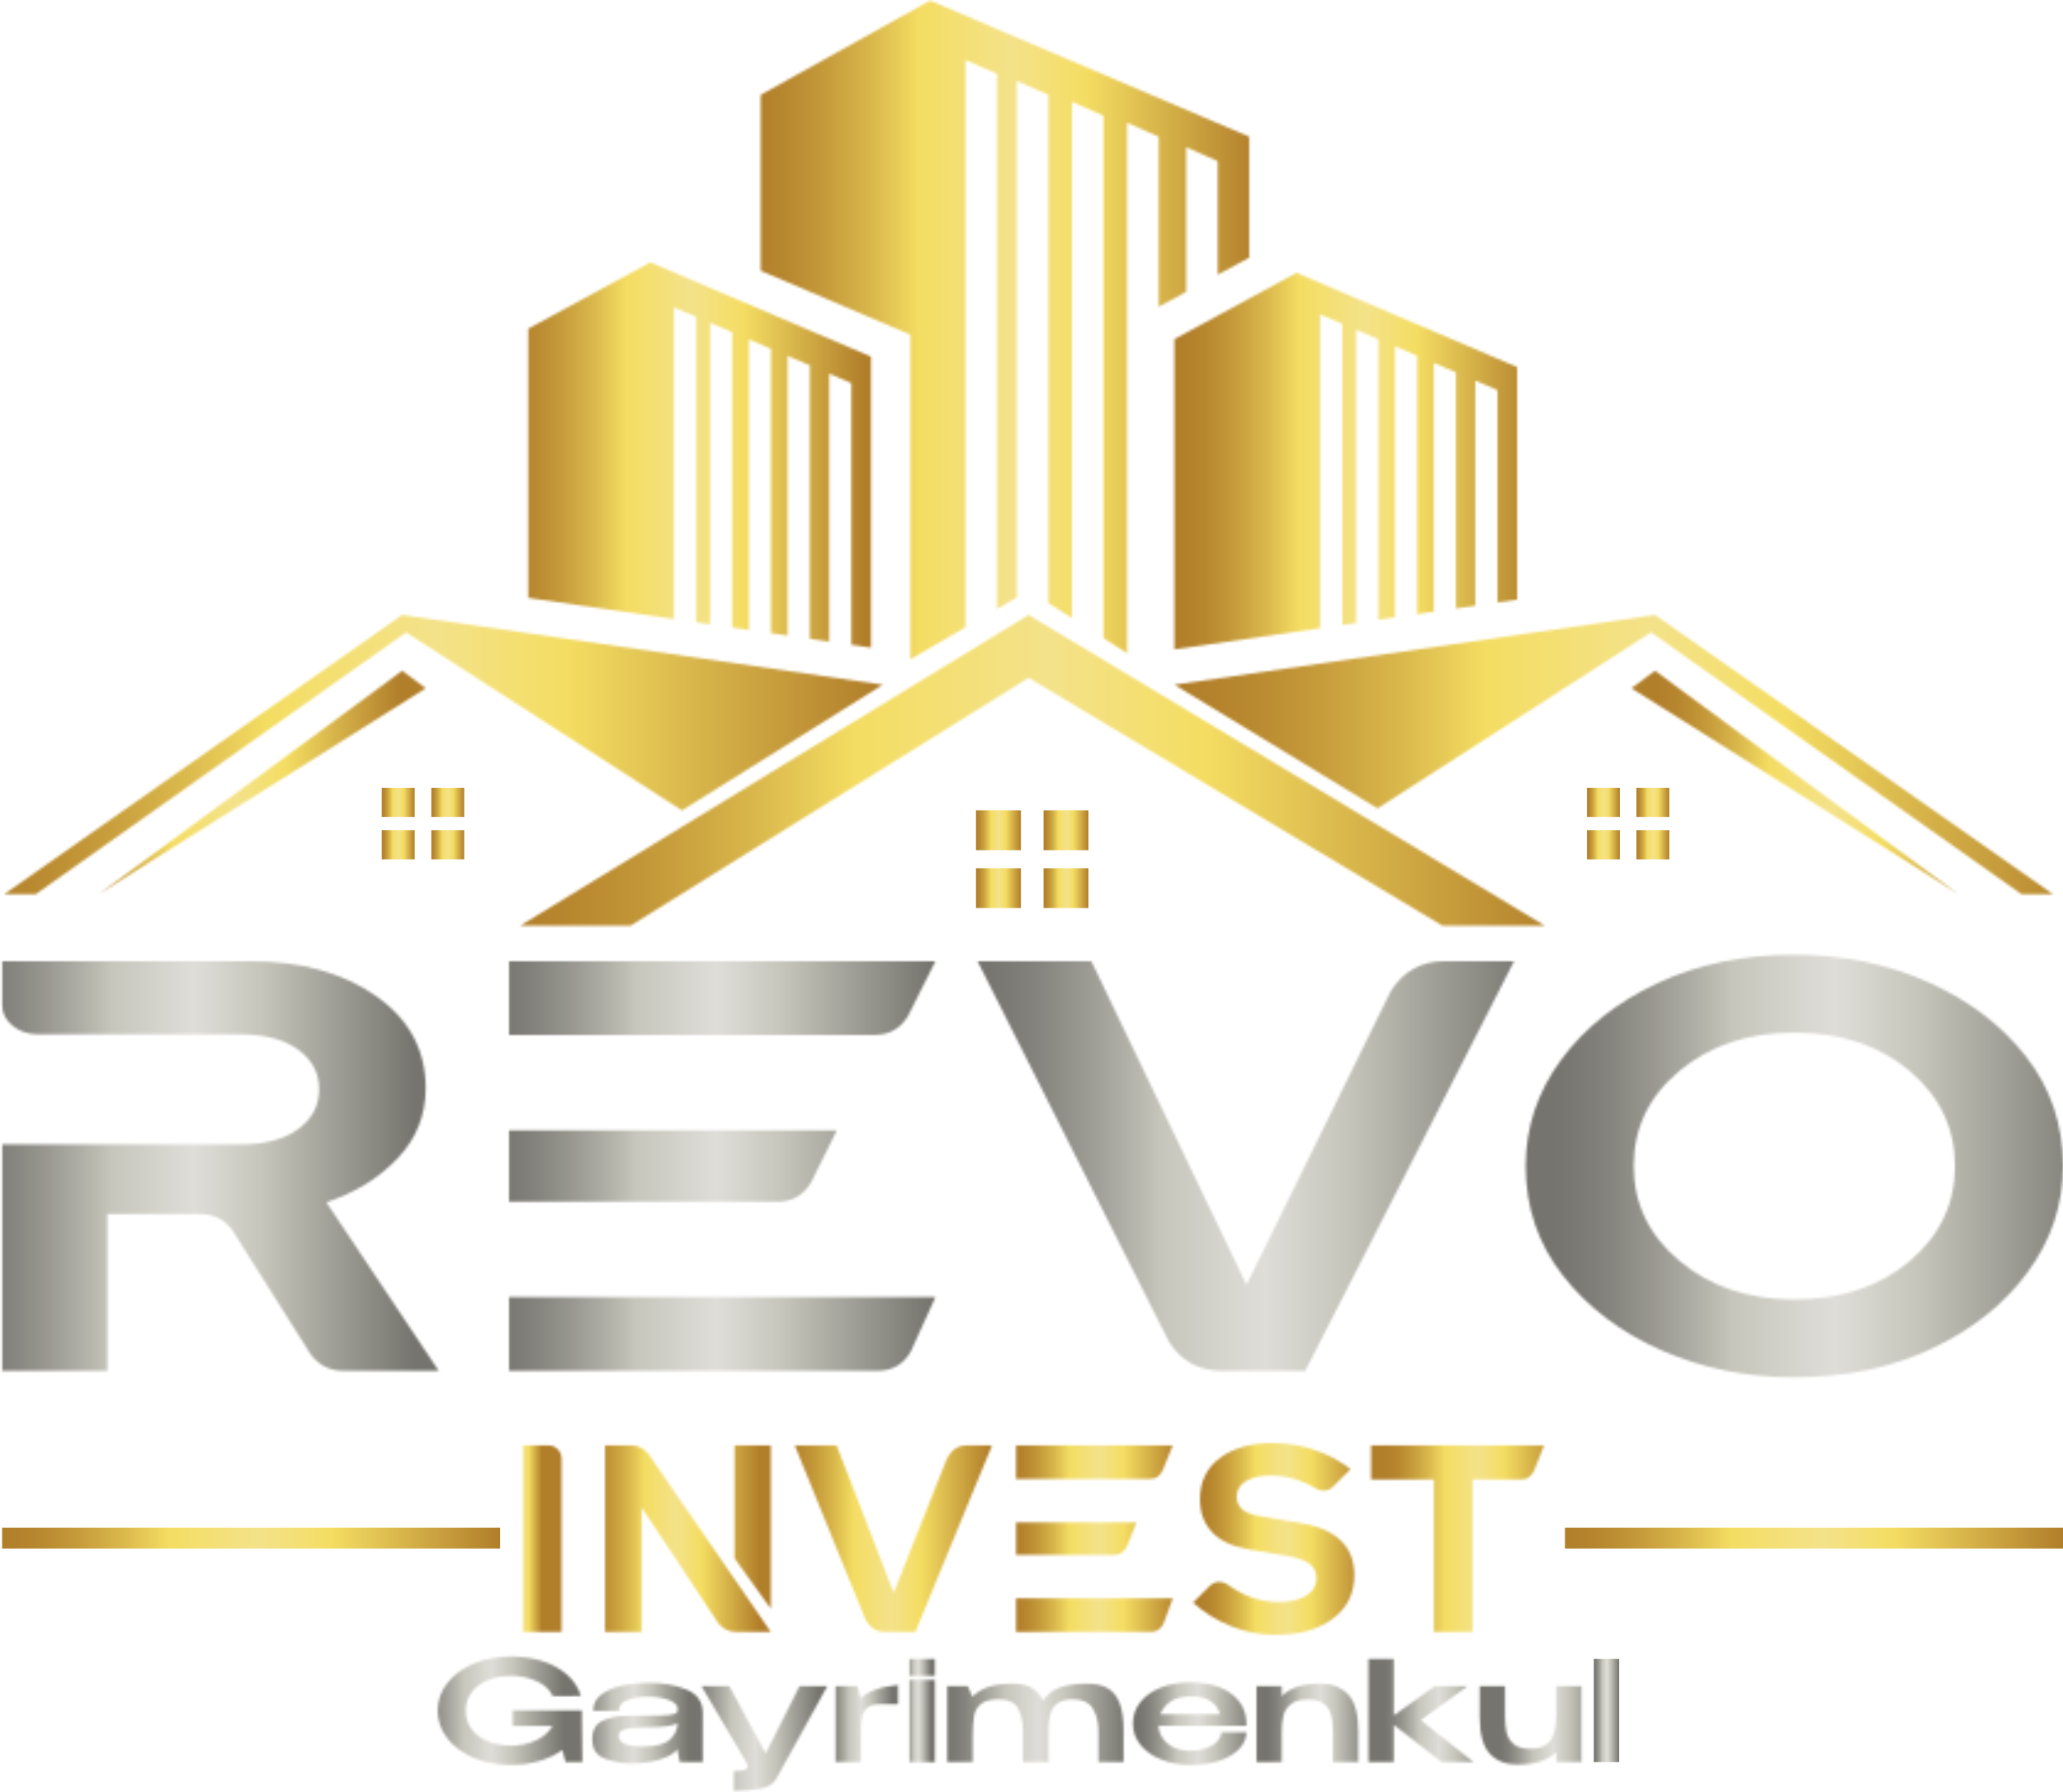 <svg width="839" height="729" viewBox="0 0 839 729" xmlns="http://www.w3.org/2000/svg" xmlns:xlink="http://www.w3.org/1999/xlink"><defs><linearGradient x1="28.329%" y1="59.935%" x2="37.575%" y2="59.935%" id="b"><stop stop-color="#75746E" offset=".001%"/><stop stop-color="#777570" offset="2.382%"/><stop stop-color="#7A7873" offset="4.763%"/><stop stop-color="#7E7C76" offset="7.144%"/><stop stop-color="#82807A" offset="9.525%"/><stop stop-color="#87857F" offset="11.905%"/><stop stop-color="#8C8B84" offset="14.286%"/><stop stop-color="#92918A" offset="16.667%"/><stop stop-color="#999790" offset="19.048%"/><stop stop-color="#9F9E97" offset="21.429%"/><stop stop-color="#A6A59E" offset="23.81%"/><stop stop-color="#AEADA5" offset="26.191%"/><stop stop-color="#B6B5AC" offset="28.572%"/><stop stop-color="#BEBDB4" offset="30.953%"/><stop stop-color="#C6C6BC" offset="33.334%"/><stop stop-color="#C6C6BC" offset="33.334%"/><stop stop-color="#DFDDD8" offset="51.613%"/><stop stop-color="#C6C6BC" offset="66.129%"/><stop stop-color="#75746E" offset="99.999%"/></linearGradient><linearGradient x1="39.064%" y1="59.935%" x2="48.096%" y2="59.935%" id="e"><stop stop-color="#75746E" offset=".001%"/><stop stop-color="#777570" offset="2.382%"/><stop stop-color="#7A7873" offset="4.763%"/><stop stop-color="#7E7C76" offset="7.144%"/><stop stop-color="#82807A" offset="9.525%"/><stop stop-color="#87857F" offset="11.905%"/><stop stop-color="#8C8B84" offset="14.286%"/><stop stop-color="#92918A" offset="16.667%"/><stop stop-color="#999790" offset="19.048%"/><stop stop-color="#9F9E97" offset="21.429%"/><stop stop-color="#A6A59E" offset="23.81%"/><stop stop-color="#AEADA5" offset="26.191%"/><stop stop-color="#B6B5AC" offset="28.572%"/><stop stop-color="#BEBDB4" offset="30.953%"/><stop stop-color="#C6C6BC" offset="33.334%"/><stop stop-color="#C6C6BC" offset="33.334%"/><stop stop-color="#DFDDD8" offset="51.613%"/><stop stop-color="#C6C6BC" offset="66.129%"/><stop stop-color="#75746E" offset="99.999%"/></linearGradient><linearGradient x1="48.986%" y1="59.935%" x2="60.352%" y2="59.935%" id="h"><stop stop-color="#75746E" offset=".001%"/><stop stop-color="#777570" offset="2.382%"/><stop stop-color="#7A7873" offset="4.763%"/><stop stop-color="#7E7C76" offset="7.144%"/><stop stop-color="#82807A" offset="9.525%"/><stop stop-color="#87857F" offset="11.905%"/><stop stop-color="#8C8B84" offset="14.286%"/><stop stop-color="#92918A" offset="16.667%"/><stop stop-color="#999790" offset="19.048%"/><stop stop-color="#9F9E97" offset="21.429%"/><stop stop-color="#A6A59E" offset="23.81%"/><stop stop-color="#AEADA5" offset="26.191%"/><stop stop-color="#B6B5AC" offset="28.572%"/><stop stop-color="#BEBDB4" offset="30.953%"/><stop stop-color="#C6C6BC" offset="33.334%"/><stop stop-color="#C6C6BC" offset="33.334%"/><stop stop-color="#DFDDD8" offset="51.613%"/><stop stop-color="#C6C6BC" offset="66.129%"/><stop stop-color="#75746E" offset="99.999%"/></linearGradient><linearGradient x1="60.598%" y1="59.935%" x2="71.979%" y2="59.935%" id="k"><stop stop-color="#75746E" offset=".001%"/><stop stop-color="#777570" offset="2.382%"/><stop stop-color="#7A7873" offset="4.763%"/><stop stop-color="#7E7C76" offset="7.144%"/><stop stop-color="#82807A" offset="9.525%"/><stop stop-color="#87857F" offset="11.905%"/><stop stop-color="#8C8B84" offset="14.286%"/><stop stop-color="#92918A" offset="16.667%"/><stop stop-color="#999790" offset="19.048%"/><stop stop-color="#9F9E97" offset="21.429%"/><stop stop-color="#A6A59E" offset="23.81%"/><stop stop-color="#AEADA5" offset="26.191%"/><stop stop-color="#B6B5AC" offset="28.572%"/><stop stop-color="#BEBDB4" offset="30.953%"/><stop stop-color="#C6C6BC" offset="33.334%"/><stop stop-color="#C6C6BC" offset="33.334%"/><stop stop-color="#DFDDD8" offset="51.613%"/><stop stop-color="#C6C6BC" offset="66.129%"/><stop stop-color="#75746E" offset="99.999%"/></linearGradient><linearGradient x1="39.357%" y1="73.969%" x2="40.176%" y2="73.969%" id="n"><stop stop-color="#B17E2A" offset=".001%"/><stop stop-color="#B3802B" offset="2.382%"/><stop stop-color="#B5842D" offset="4.763%"/><stop stop-color="#B8882F" offset="7.144%"/><stop stop-color="#BC8D32" offset="9.525%"/><stop stop-color="#C09336" offset="11.905%"/><stop stop-color="#C49939" offset="14.286%"/><stop stop-color="#C9A03D" offset="16.667%"/><stop stop-color="#CEA742" offset="19.048%"/><stop stop-color="#D4AF46" offset="21.429%"/><stop stop-color="#D9B74B" offset="23.81%"/><stop stop-color="#E0C051" offset="26.191%"/><stop stop-color="#E6C956" offset="28.572%"/><stop stop-color="#EDD35C" offset="30.953%"/><stop stop-color="#F4DD62" offset="33.334%"/><stop stop-color="#F4DD62" offset="33.334%"/><stop stop-color="#F4E28A" offset="51.613%"/><stop stop-color="#F4DD62" offset="66.129%"/><stop stop-color="#B17E2A" offset="99.999%"/></linearGradient><linearGradient x1="41.096%" y1="73.969%" x2="44.608%" y2="73.969%" id="q"><stop stop-color="#B17E2A" offset=".001%"/><stop stop-color="#B3802B" offset="2.382%"/><stop stop-color="#B5842D" offset="4.763%"/><stop stop-color="#B8882F" offset="7.144%"/><stop stop-color="#BC8D32" offset="9.525%"/><stop stop-color="#C09336" offset="11.905%"/><stop stop-color="#C49939" offset="14.286%"/><stop stop-color="#C9A03D" offset="16.667%"/><stop stop-color="#CEA742" offset="19.048%"/><stop stop-color="#D4AF46" offset="21.429%"/><stop stop-color="#D9B74B" offset="23.81%"/><stop stop-color="#E0C051" offset="26.191%"/><stop stop-color="#E6C956" offset="28.572%"/><stop stop-color="#EDD35C" offset="30.953%"/><stop stop-color="#F4DD62" offset="33.334%"/><stop stop-color="#F4DD62" offset="33.334%"/><stop stop-color="#F4E28A" offset="51.613%"/><stop stop-color="#F4DD62" offset="66.129%"/><stop stop-color="#B17E2A" offset="99.999%"/></linearGradient><linearGradient x1="45.116%" y1="73.969%" x2="49.294%" y2="73.969%" id="t"><stop stop-color="#B17E2A" offset=".001%"/><stop stop-color="#B3802B" offset="2.382%"/><stop stop-color="#B5842D" offset="4.763%"/><stop stop-color="#B8882F" offset="7.144%"/><stop stop-color="#BC8D32" offset="9.525%"/><stop stop-color="#C09336" offset="11.905%"/><stop stop-color="#C49939" offset="14.286%"/><stop stop-color="#C9A03D" offset="16.667%"/><stop stop-color="#CEA742" offset="19.048%"/><stop stop-color="#D4AF46" offset="21.429%"/><stop stop-color="#D9B74B" offset="23.81%"/><stop stop-color="#E0C051" offset="26.191%"/><stop stop-color="#E6C956" offset="28.572%"/><stop stop-color="#EDD35C" offset="30.953%"/><stop stop-color="#F4DD62" offset="33.334%"/><stop stop-color="#F4DD62" offset="33.334%"/><stop stop-color="#F4E28A" offset="51.613%"/><stop stop-color="#F4DD62" offset="66.129%"/><stop stop-color="#B17E2A" offset="99.999%"/></linearGradient><linearGradient x1="49.802%" y1="73.969%" x2="53.122%" y2="73.969%" id="w"><stop stop-color="#B17E2A" offset=".001%"/><stop stop-color="#B3802B" offset="2.382%"/><stop stop-color="#B5842D" offset="4.763%"/><stop stop-color="#B8882F" offset="7.144%"/><stop stop-color="#BC8D32" offset="9.525%"/><stop stop-color="#C09336" offset="11.905%"/><stop stop-color="#C49939" offset="14.286%"/><stop stop-color="#C9A03D" offset="16.667%"/><stop stop-color="#CEA742" offset="19.048%"/><stop stop-color="#D4AF46" offset="21.429%"/><stop stop-color="#D9B74B" offset="23.81%"/><stop stop-color="#E0C051" offset="26.191%"/><stop stop-color="#E6C956" offset="28.572%"/><stop stop-color="#EDD35C" offset="30.953%"/><stop stop-color="#F4DD62" offset="33.334%"/><stop stop-color="#F4DD62" offset="33.334%"/><stop stop-color="#F4E28A" offset="51.613%"/><stop stop-color="#F4DD62" offset="66.129%"/><stop stop-color="#B17E2A" offset="99.999%"/></linearGradient><linearGradient x1="53.551%" y1="73.979%" x2="56.967%" y2="73.979%" id="z"><stop stop-color="#B17E2A" offset=".001%"/><stop stop-color="#B3802B" offset="2.382%"/><stop stop-color="#B5842D" offset="4.763%"/><stop stop-color="#B8882F" offset="7.144%"/><stop stop-color="#BC8D32" offset="9.525%"/><stop stop-color="#C09336" offset="11.905%"/><stop stop-color="#C49939" offset="14.286%"/><stop stop-color="#C9A03D" offset="16.667%"/><stop stop-color="#CEA742" offset="19.048%"/><stop stop-color="#D4AF46" offset="21.429%"/><stop stop-color="#D9B74B" offset="23.81%"/><stop stop-color="#E0C051" offset="26.191%"/><stop stop-color="#E6C956" offset="28.572%"/><stop stop-color="#EDD35C" offset="30.953%"/><stop stop-color="#F4DD62" offset="33.334%"/><stop stop-color="#F4DD62" offset="33.334%"/><stop stop-color="#F4E28A" offset="51.613%"/><stop stop-color="#F4DD62" offset="66.129%"/><stop stop-color="#B17E2A" offset="99.999%"/></linearGradient><linearGradient x1="57.323%" y1="73.969%" x2="60.987%" y2="73.969%" id="C"><stop stop-color="#B17E2A" offset=".001%"/><stop stop-color="#B3802B" offset="2.382%"/><stop stop-color="#B5842D" offset="4.763%"/><stop stop-color="#B8882F" offset="7.144%"/><stop stop-color="#BC8D32" offset="9.525%"/><stop stop-color="#C09336" offset="11.905%"/><stop stop-color="#C49939" offset="14.286%"/><stop stop-color="#C9A03D" offset="16.667%"/><stop stop-color="#CEA742" offset="19.048%"/><stop stop-color="#D4AF46" offset="21.429%"/><stop stop-color="#D9B74B" offset="23.81%"/><stop stop-color="#E0C051" offset="26.191%"/><stop stop-color="#E6C956" offset="28.572%"/><stop stop-color="#EDD35C" offset="30.953%"/><stop stop-color="#F4DD62" offset="33.334%"/><stop stop-color="#F4DD62" offset="33.334%"/><stop stop-color="#F4E28A" offset="51.613%"/><stop stop-color="#F4DD62" offset="66.129%"/><stop stop-color="#B17E2A" offset="99.999%"/></linearGradient><linearGradient x1="37.553%" y1="80.448%" x2="40.617%" y2="80.448%" id="F"><stop stop-color="#75746E" offset=".001%"/><stop stop-color="#777570" offset="2.382%"/><stop stop-color="#7A7873" offset="4.763%"/><stop stop-color="#7E7C76" offset="7.144%"/><stop stop-color="#82807A" offset="9.525%"/><stop stop-color="#87857F" offset="11.905%"/><stop stop-color="#8C8B84" offset="14.286%"/><stop stop-color="#92918A" offset="16.667%"/><stop stop-color="#999790" offset="19.048%"/><stop stop-color="#9F9E97" offset="21.429%"/><stop stop-color="#A6A59E" offset="23.81%"/><stop stop-color="#AEADA5" offset="26.191%"/><stop stop-color="#B6B5AC" offset="28.572%"/><stop stop-color="#BEBDB4" offset="30.953%"/><stop stop-color="#C6C6BC" offset="33.334%"/><stop stop-color="#C6C6BC" offset="33.334%"/><stop stop-color="#DFDDD8" offset="51.613%"/><stop stop-color="#C6C6BC" offset="66.129%"/><stop stop-color="#75746E" offset="99.999%"/></linearGradient><linearGradient x1="40.828%" y1="80.918%" x2="43.168%" y2="80.918%" id="I"><stop stop-color="#75746E" offset=".001%"/><stop stop-color="#777570" offset="2.382%"/><stop stop-color="#7A7873" offset="4.763%"/><stop stop-color="#7E7C76" offset="7.144%"/><stop stop-color="#82807A" offset="9.525%"/><stop stop-color="#87857F" offset="11.905%"/><stop stop-color="#8C8B84" offset="14.286%"/><stop stop-color="#92918A" offset="16.667%"/><stop stop-color="#999790" offset="19.048%"/><stop stop-color="#9F9E97" offset="21.429%"/><stop stop-color="#A6A59E" offset="23.81%"/><stop stop-color="#AEADA5" offset="26.191%"/><stop stop-color="#B6B5AC" offset="28.572%"/><stop stop-color="#BEBDB4" offset="30.953%"/><stop stop-color="#C6C6BC" offset="33.334%"/><stop stop-color="#C6C6BC" offset="33.334%"/><stop stop-color="#DFDDD8" offset="51.613%"/><stop stop-color="#C6C6BC" offset="66.129%"/><stop stop-color="#75746E" offset="99.999%"/></linearGradient><linearGradient x1="43.141%" y1="81.498%" x2="45.805%" y2="81.498%" id="L"><stop stop-color="#75746E" offset=".001%"/><stop stop-color="#777570" offset="2.382%"/><stop stop-color="#7A7873" offset="4.763%"/><stop stop-color="#7E7C76" offset="7.144%"/><stop stop-color="#82807A" offset="9.525%"/><stop stop-color="#87857F" offset="11.905%"/><stop stop-color="#8C8B84" offset="14.286%"/><stop stop-color="#92918A" offset="16.667%"/><stop stop-color="#999790" offset="19.048%"/><stop stop-color="#9F9E97" offset="21.429%"/><stop stop-color="#A6A59E" offset="23.81%"/><stop stop-color="#AEADA5" offset="26.191%"/><stop stop-color="#B6B5AC" offset="28.572%"/><stop stop-color="#BEBDB4" offset="30.953%"/><stop stop-color="#C6C6BC" offset="33.334%"/><stop stop-color="#C6C6BC" offset="33.334%"/><stop stop-color="#DFDDD8" offset="51.613%"/><stop stop-color="#C6C6BC" offset="66.129%"/><stop stop-color="#75746E" offset="99.999%"/></linearGradient><linearGradient x1="45.98%" y1="80.934%" x2="47.304%" y2="80.934%" id="O"><stop stop-color="#75746E" offset=".001%"/><stop stop-color="#777570" offset="2.382%"/><stop stop-color="#7A7873" offset="4.763%"/><stop stop-color="#7E7C76" offset="7.144%"/><stop stop-color="#82807A" offset="9.525%"/><stop stop-color="#87857F" offset="11.905%"/><stop stop-color="#8C8B84" offset="14.286%"/><stop stop-color="#92918A" offset="16.667%"/><stop stop-color="#999790" offset="19.048%"/><stop stop-color="#9F9E97" offset="21.429%"/><stop stop-color="#A6A59E" offset="23.81%"/><stop stop-color="#AEADA5" offset="26.191%"/><stop stop-color="#B6B5AC" offset="28.572%"/><stop stop-color="#BEBDB4" offset="30.953%"/><stop stop-color="#C6C6BC" offset="33.334%"/><stop stop-color="#C6C6BC" offset="33.334%"/><stop stop-color="#DFDDD8" offset="51.613%"/><stop stop-color="#C6C6BC" offset="66.129%"/><stop stop-color="#75746E" offset="99.999%"/></linearGradient><linearGradient x1="47.548%" y1="80.443%" x2="48.085%" y2="80.443%" id="R"><stop stop-color="#75746E" offset=".001%"/><stop stop-color="#777570" offset="2.382%"/><stop stop-color="#7A7873" offset="4.763%"/><stop stop-color="#7E7C76" offset="7.144%"/><stop stop-color="#82807A" offset="9.525%"/><stop stop-color="#87857F" offset="11.905%"/><stop stop-color="#8C8B84" offset="14.286%"/><stop stop-color="#92918A" offset="16.667%"/><stop stop-color="#999790" offset="19.048%"/><stop stop-color="#9F9E97" offset="21.429%"/><stop stop-color="#A6A59E" offset="23.81%"/><stop stop-color="#AEADA5" offset="26.191%"/><stop stop-color="#B6B5AC" offset="28.572%"/><stop stop-color="#BEBDB4" offset="30.953%"/><stop stop-color="#C6C6BC" offset="33.334%"/><stop stop-color="#C6C6BC" offset="33.334%"/><stop stop-color="#DFDDD8" offset="51.613%"/><stop stop-color="#C6C6BC" offset="66.129%"/><stop stop-color="#75746E" offset="99.999%"/></linearGradient><linearGradient x1="48.346%" y1="80.907%" x2="52.08%" y2="80.907%" id="U"><stop stop-color="#75746E" offset=".001%"/><stop stop-color="#777570" offset="2.382%"/><stop stop-color="#7A7873" offset="4.763%"/><stop stop-color="#7E7C76" offset="7.144%"/><stop stop-color="#82807A" offset="9.525%"/><stop stop-color="#87857F" offset="11.905%"/><stop stop-color="#8C8B84" offset="14.286%"/><stop stop-color="#92918A" offset="16.667%"/><stop stop-color="#999790" offset="19.048%"/><stop stop-color="#9F9E97" offset="21.429%"/><stop stop-color="#A6A59E" offset="23.81%"/><stop stop-color="#AEADA5" offset="26.191%"/><stop stop-color="#B6B5AC" offset="28.572%"/><stop stop-color="#BEBDB4" offset="30.953%"/><stop stop-color="#C6C6BC" offset="33.334%"/><stop stop-color="#C6C6BC" offset="33.334%"/><stop stop-color="#DFDDD8" offset="51.613%"/><stop stop-color="#C6C6BC" offset="66.129%"/><stop stop-color="#75746E" offset="99.999%"/></linearGradient><linearGradient x1="52.278%" y1="80.936%" x2="54.684%" y2="80.936%" id="X"><stop stop-color="#75746E" offset=".001%"/><stop stop-color="#777570" offset="2.382%"/><stop stop-color="#7A7873" offset="4.763%"/><stop stop-color="#7E7C76" offset="7.144%"/><stop stop-color="#82807A" offset="9.525%"/><stop stop-color="#87857F" offset="11.905%"/><stop stop-color="#8C8B84" offset="14.286%"/><stop stop-color="#92918A" offset="16.667%"/><stop stop-color="#999790" offset="19.048%"/><stop stop-color="#9F9E97" offset="21.429%"/><stop stop-color="#A6A59E" offset="23.81%"/><stop stop-color="#AEADA5" offset="26.191%"/><stop stop-color="#B6B5AC" offset="28.572%"/><stop stop-color="#BEBDB4" offset="30.953%"/><stop stop-color="#C6C6BC" offset="33.334%"/><stop stop-color="#C6C6BC" offset="33.334%"/><stop stop-color="#DFDDD8" offset="51.613%"/><stop stop-color="#C6C6BC" offset="66.129%"/><stop stop-color="#75746E" offset="99.999%"/></linearGradient><linearGradient x1="54.895%" y1="80.907%" x2="57.051%" y2="80.907%" id="aa"><stop stop-color="#75746E" offset=".001%"/><stop stop-color="#777570" offset="2.382%"/><stop stop-color="#7A7873" offset="4.763%"/><stop stop-color="#7E7C76" offset="7.144%"/><stop stop-color="#82807A" offset="9.525%"/><stop stop-color="#87857F" offset="11.905%"/><stop stop-color="#8C8B84" offset="14.286%"/><stop stop-color="#92918A" offset="16.667%"/><stop stop-color="#999790" offset="19.048%"/><stop stop-color="#9F9E97" offset="21.429%"/><stop stop-color="#A6A59E" offset="23.81%"/><stop stop-color="#AEADA5" offset="26.191%"/><stop stop-color="#B6B5AC" offset="28.572%"/><stop stop-color="#BEBDB4" offset="30.953%"/><stop stop-color="#C6C6BC" offset="33.334%"/><stop stop-color="#C6C6BC" offset="33.334%"/><stop stop-color="#DFDDD8" offset="51.613%"/><stop stop-color="#C6C6BC" offset="66.129%"/><stop stop-color="#75746E" offset="99.999%"/></linearGradient><linearGradient x1="57.268%" y1="80.443%" x2="59.494%" y2="80.443%" id="ad"><stop stop-color="#75746E" offset=".001%"/><stop stop-color="#777570" offset="2.382%"/><stop stop-color="#7A7873" offset="4.763%"/><stop stop-color="#7E7C76" offset="7.144%"/><stop stop-color="#82807A" offset="9.525%"/><stop stop-color="#87857F" offset="11.905%"/><stop stop-color="#8C8B84" offset="14.286%"/><stop stop-color="#92918A" offset="16.667%"/><stop stop-color="#999790" offset="19.048%"/><stop stop-color="#9F9E97" offset="21.429%"/><stop stop-color="#A6A59E" offset="23.81%"/><stop stop-color="#AEADA5" offset="26.191%"/><stop stop-color="#B6B5AC" offset="28.572%"/><stop stop-color="#BEBDB4" offset="30.953%"/><stop stop-color="#C6C6BC" offset="33.334%"/><stop stop-color="#C6C6BC" offset="33.334%"/><stop stop-color="#DFDDD8" offset="51.613%"/><stop stop-color="#C6C6BC" offset="66.129%"/><stop stop-color="#75746E" offset="99.999%"/></linearGradient><linearGradient x1="59.625%" y1="81.002%" x2="61.78%" y2="81.002%" id="ag"><stop stop-color="#75746E" offset=".001%"/><stop stop-color="#777570" offset="2.382%"/><stop stop-color="#7A7873" offset="4.763%"/><stop stop-color="#7E7C76" offset="7.144%"/><stop stop-color="#82807A" offset="9.525%"/><stop stop-color="#87857F" offset="11.905%"/><stop stop-color="#8C8B84" offset="14.286%"/><stop stop-color="#92918A" offset="16.667%"/><stop stop-color="#999790" offset="19.048%"/><stop stop-color="#9F9E97" offset="21.429%"/><stop stop-color="#A6A59E" offset="23.81%"/><stop stop-color="#AEADA5" offset="26.191%"/><stop stop-color="#B6B5AC" offset="28.572%"/><stop stop-color="#BEBDB4" offset="30.953%"/><stop stop-color="#C6C6BC" offset="33.334%"/><stop stop-color="#C6C6BC" offset="33.334%"/><stop stop-color="#DFDDD8" offset="51.613%"/><stop stop-color="#C6C6BC" offset="66.129%"/><stop stop-color="#75746E" offset="99.999%"/></linearGradient><linearGradient x1=".005%" y1="50.001%" x2="100.004%" y2="50.001%" id="ai"><stop stop-color="#75746E" offset=".001%"/><stop stop-color="#777570" offset="2.382%"/><stop stop-color="#7A7873" offset="4.763%"/><stop stop-color="#7E7C76" offset="7.144%"/><stop stop-color="#82807A" offset="9.525%"/><stop stop-color="#87857F" offset="11.905%"/><stop stop-color="#8C8B84" offset="14.286%"/><stop stop-color="#92918A" offset="16.667%"/><stop stop-color="#999790" offset="19.048%"/><stop stop-color="#9F9E97" offset="21.429%"/><stop stop-color="#A6A59E" offset="23.81%"/><stop stop-color="#AEADA5" offset="26.191%"/><stop stop-color="#B6B5AC" offset="28.572%"/><stop stop-color="#BEBDB4" offset="30.953%"/><stop stop-color="#C6C6BC" offset="33.334%"/><stop stop-color="#C6C6BC" offset="33.334%"/><stop stop-color="#DFDDD8" offset="51.613%"/><stop stop-color="#C6C6BC" offset="66.129%"/><stop stop-color="#75746E" offset="99.999%"/></linearGradient><linearGradient x1="-0%" y1="50.004%" x2="100%" y2="50.004%" id="aj"><stop stop-color="#B17E2A" offset=".001%"/><stop stop-color="#B3802B" offset="2.382%"/><stop stop-color="#B5842D" offset="4.763%"/><stop stop-color="#B8882F" offset="7.144%"/><stop stop-color="#BC8D32" offset="9.525%"/><stop stop-color="#C09336" offset="11.905%"/><stop stop-color="#C49939" offset="14.286%"/><stop stop-color="#C9A03D" offset="16.667%"/><stop stop-color="#CEA742" offset="19.048%"/><stop stop-color="#D4AF46" offset="21.429%"/><stop stop-color="#D9B74B" offset="23.81%"/><stop stop-color="#E0C051" offset="26.191%"/><stop stop-color="#E6C956" offset="28.572%"/><stop stop-color="#EDD35C" offset="30.953%"/><stop stop-color="#F4DD62" offset="33.334%"/><stop stop-color="#F4DD62" offset="33.334%"/><stop stop-color="#F4E28A" offset="51.613%"/><stop stop-color="#F4DD62" offset="66.129%"/><stop stop-color="#B17E2A" offset="99.999%"/></linearGradient><linearGradient x1="0%" y1="50.004%" x2="100%" y2="50.004%" id="ak"><stop stop-color="#B17E2A" offset=".001%"/><stop stop-color="#B3802B" offset="2.382%"/><stop stop-color="#B5842D" offset="4.763%"/><stop stop-color="#B8882F" offset="7.144%"/><stop stop-color="#BC8D32" offset="9.525%"/><stop stop-color="#C09336" offset="11.905%"/><stop stop-color="#C49939" offset="14.286%"/><stop stop-color="#C9A03D" offset="16.667%"/><stop stop-color="#CEA742" offset="19.048%"/><stop stop-color="#D4AF46" offset="21.429%"/><stop stop-color="#D9B74B" offset="23.81%"/><stop stop-color="#E0C051" offset="26.191%"/><stop stop-color="#E6C956" offset="28.572%"/><stop stop-color="#EDD35C" offset="30.953%"/><stop stop-color="#F4DD62" offset="33.334%"/><stop stop-color="#F4DD62" offset="33.334%"/><stop stop-color="#F4E28A" offset="51.613%"/><stop stop-color="#F4DD62" offset="66.129%"/><stop stop-color="#B17E2A" offset="99.999%"/></linearGradient><linearGradient x1="39.303%" y1="45.029%" x2="61.001%" y2="45.029%" id="am"><stop stop-color="#B17E2A" offset=".001%"/><stop stop-color="#B3802B" offset="2.382%"/><stop stop-color="#B5842D" offset="4.763%"/><stop stop-color="#B8882F" offset="7.144%"/><stop stop-color="#BC8D32" offset="9.525%"/><stop stop-color="#C09336" offset="11.905%"/><stop stop-color="#C49939" offset="14.286%"/><stop stop-color="#C9A03D" offset="16.667%"/><stop stop-color="#CEA742" offset="19.048%"/><stop stop-color="#D4AF46" offset="21.429%"/><stop stop-color="#D9B74B" offset="23.81%"/><stop stop-color="#E0C051" offset="26.191%"/><stop stop-color="#E6C956" offset="28.572%"/><stop stop-color="#EDD35C" offset="30.953%"/><stop stop-color="#F4DD62" offset="33.334%"/><stop stop-color="#F4DD62" offset="33.334%"/><stop stop-color="#F4E28A" offset="51.613%"/><stop stop-color="#F4DD62" offset="66.129%"/><stop stop-color="#B17E2A" offset="99.999%"/></linearGradient><linearGradient x1="28.371%" y1="44.437%" x2="46.981%" y2="44.437%" id="ap"><stop stop-color="#B17E2A" offset=".001%"/><stop stop-color="#B3802B" offset="2.382%"/><stop stop-color="#B5842D" offset="4.763%"/><stop stop-color="#B8882F" offset="7.144%"/><stop stop-color="#BC8D32" offset="9.525%"/><stop stop-color="#C09336" offset="11.905%"/><stop stop-color="#C49939" offset="14.286%"/><stop stop-color="#C9A03D" offset="16.667%"/><stop stop-color="#CEA742" offset="19.048%"/><stop stop-color="#D4AF46" offset="21.429%"/><stop stop-color="#D9B74B" offset="23.81%"/><stop stop-color="#E0C051" offset="26.191%"/><stop stop-color="#E6C956" offset="28.572%"/><stop stop-color="#EDD35C" offset="30.953%"/><stop stop-color="#F4DD62" offset="33.334%"/><stop stop-color="#F4DD62" offset="33.334%"/><stop stop-color="#F4E28A" offset="51.613%"/><stop stop-color="#F4DD62" offset="66.129%"/><stop stop-color="#B17E2A" offset="99.999%"/></linearGradient><linearGradient x1="30.374%" y1="45.489%" x2="37.3%" y2="45.489%" id="as"><stop stop-color="#B17E2A" offset=".001%"/><stop stop-color="#B3802B" offset="2.382%"/><stop stop-color="#B5842D" offset="4.763%"/><stop stop-color="#B8882F" offset="7.144%"/><stop stop-color="#BC8D32" offset="9.525%"/><stop stop-color="#C09336" offset="11.905%"/><stop stop-color="#C49939" offset="14.286%"/><stop stop-color="#C9A03D" offset="16.667%"/><stop stop-color="#CEA742" offset="19.048%"/><stop stop-color="#D4AF46" offset="21.429%"/><stop stop-color="#D9B74B" offset="23.81%"/><stop stop-color="#E0C051" offset="26.191%"/><stop stop-color="#E6C956" offset="28.572%"/><stop stop-color="#EDD35C" offset="30.953%"/><stop stop-color="#F4DD62" offset="33.334%"/><stop stop-color="#F4DD62" offset="33.334%"/><stop stop-color="#F4E28A" offset="51.613%"/><stop stop-color="#F4DD62" offset="66.129%"/><stop stop-color="#B17E2A" offset="99.999%"/></linearGradient><linearGradient x1="53.157%" y1="44.437%" x2="71.767%" y2="44.437%" id="av"><stop stop-color="#B17E2A" offset=".001%"/><stop stop-color="#B3802B" offset="2.382%"/><stop stop-color="#B5842D" offset="4.763%"/><stop stop-color="#B8882F" offset="7.144%"/><stop stop-color="#BC8D32" offset="9.525%"/><stop stop-color="#C09336" offset="11.905%"/><stop stop-color="#C49939" offset="14.286%"/><stop stop-color="#C9A03D" offset="16.667%"/><stop stop-color="#CEA742" offset="19.048%"/><stop stop-color="#D4AF46" offset="21.429%"/><stop stop-color="#D9B74B" offset="23.81%"/><stop stop-color="#E0C051" offset="26.191%"/><stop stop-color="#E6C956" offset="28.572%"/><stop stop-color="#EDD35C" offset="30.953%"/><stop stop-color="#F4DD62" offset="33.334%"/><stop stop-color="#F4DD62" offset="33.334%"/><stop stop-color="#F4E28A" offset="51.613%"/><stop stop-color="#F4DD62" offset="66.129%"/><stop stop-color="#B17E2A" offset="99.999%"/></linearGradient><linearGradient x1="62.837%" y1="45.489%" x2="69.764%" y2="45.489%" id="ay"><stop stop-color="#B17E2A" offset=".001%"/><stop stop-color="#B3802B" offset="2.382%"/><stop stop-color="#B5842D" offset="4.763%"/><stop stop-color="#B8882F" offset="7.144%"/><stop stop-color="#BC8D32" offset="9.525%"/><stop stop-color="#C09336" offset="11.905%"/><stop stop-color="#C49939" offset="14.286%"/><stop stop-color="#C9A03D" offset="16.667%"/><stop stop-color="#CEA742" offset="19.048%"/><stop stop-color="#D4AF46" offset="21.429%"/><stop stop-color="#D9B74B" offset="23.81%"/><stop stop-color="#E0C051" offset="26.191%"/><stop stop-color="#E6C956" offset="28.572%"/><stop stop-color="#EDD35C" offset="30.953%"/><stop stop-color="#F4DD62" offset="33.334%"/><stop stop-color="#F4DD62" offset="33.334%"/><stop stop-color="#F4E28A" offset="51.613%"/><stop stop-color="#F4DD62" offset="66.129%"/><stop stop-color="#B17E2A" offset="99.999%"/></linearGradient><linearGradient x1="44.394%" y1="28.445%" x2="54.742%" y2="28.445%" id="aB"><stop stop-color="#B17E2A" offset=".001%"/><stop stop-color="#B3802B" offset="2.382%"/><stop stop-color="#B5842D" offset="4.763%"/><stop stop-color="#B8882F" offset="7.144%"/><stop stop-color="#BC8D32" offset="9.525%"/><stop stop-color="#C09336" offset="11.905%"/><stop stop-color="#C49939" offset="14.286%"/><stop stop-color="#C9A03D" offset="16.667%"/><stop stop-color="#CEA742" offset="19.048%"/><stop stop-color="#D4AF46" offset="21.429%"/><stop stop-color="#D9B74B" offset="23.81%"/><stop stop-color="#E0C051" offset="26.191%"/><stop stop-color="#E6C956" offset="28.572%"/><stop stop-color="#EDD35C" offset="30.953%"/><stop stop-color="#F4DD62" offset="33.334%"/><stop stop-color="#F4DD62" offset="33.334%"/><stop stop-color="#F4E28A" offset="51.613%"/><stop stop-color="#F4DD62" offset="66.129%"/><stop stop-color="#B17E2A" offset="99.999%"/></linearGradient><linearGradient x1="39.47%" y1="33.156%" x2="46.731%" y2="33.156%" id="aE"><stop stop-color="#B17E2A" offset=".001%"/><stop stop-color="#B3802B" offset="2.382%"/><stop stop-color="#B5842D" offset="4.763%"/><stop stop-color="#B8882F" offset="7.144%"/><stop stop-color="#BC8D32" offset="9.525%"/><stop stop-color="#C09336" offset="11.905%"/><stop stop-color="#C49939" offset="14.286%"/><stop stop-color="#C9A03D" offset="16.667%"/><stop stop-color="#CEA742" offset="19.048%"/><stop stop-color="#D4AF46" offset="21.429%"/><stop stop-color="#D9B74B" offset="23.81%"/><stop stop-color="#E0C051" offset="26.191%"/><stop stop-color="#E6C956" offset="28.572%"/><stop stop-color="#EDD35C" offset="30.953%"/><stop stop-color="#F4DD62" offset="33.334%"/><stop stop-color="#F4DD62" offset="33.334%"/><stop stop-color="#F4E28A" offset="51.613%"/><stop stop-color="#F4DD62" offset="66.129%"/><stop stop-color="#B17E2A" offset="99.999%"/></linearGradient><linearGradient x1="53.157%" y1="33.385%" x2="60.417%" y2="33.385%" id="aH"><stop stop-color="#B17E2A" offset=".001%"/><stop stop-color="#B3802B" offset="2.382%"/><stop stop-color="#B5842D" offset="4.763%"/><stop stop-color="#B8882F" offset="7.144%"/><stop stop-color="#BC8D32" offset="9.525%"/><stop stop-color="#C09336" offset="11.905%"/><stop stop-color="#C49939" offset="14.286%"/><stop stop-color="#C9A03D" offset="16.667%"/><stop stop-color="#CEA742" offset="19.048%"/><stop stop-color="#D4AF46" offset="21.429%"/><stop stop-color="#D9B74B" offset="23.81%"/><stop stop-color="#E0C051" offset="26.191%"/><stop stop-color="#E6C956" offset="28.572%"/><stop stop-color="#EDD35C" offset="30.953%"/><stop stop-color="#F4DD62" offset="33.334%"/><stop stop-color="#F4DD62" offset="33.334%"/><stop stop-color="#F4E28A" offset="51.613%"/><stop stop-color="#F4DD62" offset="66.129%"/><stop stop-color="#B17E2A" offset="99.999%"/></linearGradient><linearGradient x1="-.001%" y1="50.005%" x2="99.998%" y2="50.005%" id="aJ"><stop stop-color="#B17E2A" offset=".001%"/><stop stop-color="#B3802B" offset="2.382%"/><stop stop-color="#B5842D" offset="4.763%"/><stop stop-color="#B8882F" offset="7.144%"/><stop stop-color="#BC8D32" offset="9.525%"/><stop stop-color="#C09336" offset="11.905%"/><stop stop-color="#C49939" offset="14.286%"/><stop stop-color="#C9A03D" offset="16.667%"/><stop stop-color="#CEA742" offset="19.048%"/><stop stop-color="#D4AF46" offset="21.429%"/><stop stop-color="#D9B74B" offset="23.81%"/><stop stop-color="#E0C051" offset="26.191%"/><stop stop-color="#E6C956" offset="28.572%"/><stop stop-color="#EDD35C" offset="30.953%"/><stop stop-color="#F4DD62" offset="33.334%"/><stop stop-color="#F4DD62" offset="33.334%"/><stop stop-color="#F4E28A" offset="51.613%"/><stop stop-color="#F4DD62" offset="66.129%"/><stop stop-color="#B17E2A" offset="99.999%"/></linearGradient><linearGradient x1=".001%" y1="50.005%" x2="99.992%" y2="50.005%" id="aK"><stop stop-color="#B17E2A" offset=".001%"/><stop stop-color="#B3802B" offset="2.382%"/><stop stop-color="#B5842D" offset="4.763%"/><stop stop-color="#B8882F" offset="7.144%"/><stop stop-color="#BC8D32" offset="9.525%"/><stop stop-color="#C09336" offset="11.905%"/><stop stop-color="#C49939" offset="14.286%"/><stop stop-color="#C9A03D" offset="16.667%"/><stop stop-color="#CEA742" offset="19.048%"/><stop stop-color="#D4AF46" offset="21.429%"/><stop stop-color="#D9B74B" offset="23.81%"/><stop stop-color="#E0C051" offset="26.191%"/><stop stop-color="#E6C956" offset="28.572%"/><stop stop-color="#EDD35C" offset="30.953%"/><stop stop-color="#F4DD62" offset="33.334%"/><stop stop-color="#F4DD62" offset="33.334%"/><stop stop-color="#F4E28A" offset="51.613%"/><stop stop-color="#F4DD62" offset="66.129%"/><stop stop-color="#B17E2A" offset="99.999%"/></linearGradient><linearGradient x1="-.001%" y1="50.001%" x2="99.998%" y2="50.001%" id="aL"><stop stop-color="#B17E2A" offset=".001%"/><stop stop-color="#B3802B" offset="2.382%"/><stop stop-color="#B5842D" offset="4.763%"/><stop stop-color="#B8882F" offset="7.144%"/><stop stop-color="#BC8D32" offset="9.525%"/><stop stop-color="#C09336" offset="11.905%"/><stop stop-color="#C49939" offset="14.286%"/><stop stop-color="#C9A03D" offset="16.667%"/><stop stop-color="#CEA742" offset="19.048%"/><stop stop-color="#D4AF46" offset="21.429%"/><stop stop-color="#D9B74B" offset="23.81%"/><stop stop-color="#E0C051" offset="26.191%"/><stop stop-color="#E6C956" offset="28.572%"/><stop stop-color="#EDD35C" offset="30.953%"/><stop stop-color="#F4DD62" offset="33.334%"/><stop stop-color="#F4DD62" offset="33.334%"/><stop stop-color="#F4E28A" offset="51.613%"/><stop stop-color="#F4DD62" offset="66.129%"/><stop stop-color="#B17E2A" offset="99.999%"/></linearGradient><linearGradient x1=".001%" y1="50.001%" x2="99.992%" y2="50.001%" id="aM"><stop stop-color="#B17E2A" offset=".001%"/><stop stop-color="#B3802B" offset="2.382%"/><stop stop-color="#B5842D" offset="4.763%"/><stop stop-color="#B8882F" offset="7.144%"/><stop stop-color="#BC8D32" offset="9.525%"/><stop stop-color="#C09336" offset="11.905%"/><stop stop-color="#C49939" offset="14.286%"/><stop stop-color="#C9A03D" offset="16.667%"/><stop stop-color="#CEA742" offset="19.048%"/><stop stop-color="#D4AF46" offset="21.429%"/><stop stop-color="#D9B74B" offset="23.81%"/><stop stop-color="#E0C051" offset="26.191%"/><stop stop-color="#E6C956" offset="28.572%"/><stop stop-color="#EDD35C" offset="30.953%"/><stop stop-color="#F4DD62" offset="33.334%"/><stop stop-color="#F4DD62" offset="33.334%"/><stop stop-color="#F4E28A" offset="51.613%"/><stop stop-color="#F4DD62" offset="66.129%"/><stop stop-color="#B17E2A" offset="99.999%"/></linearGradient><linearGradient x1="-.003%" y1="50.005%" x2="99.996%" y2="50.005%" id="aN"><stop stop-color="#B17E2A" offset=".001%"/><stop stop-color="#B3802B" offset="2.382%"/><stop stop-color="#B5842D" offset="4.763%"/><stop stop-color="#B8882F" offset="7.144%"/><stop stop-color="#BC8D32" offset="9.525%"/><stop stop-color="#C09336" offset="11.905%"/><stop stop-color="#C49939" offset="14.286%"/><stop stop-color="#C9A03D" offset="16.667%"/><stop stop-color="#CEA742" offset="19.048%"/><stop stop-color="#D4AF46" offset="21.429%"/><stop stop-color="#D9B74B" offset="23.81%"/><stop stop-color="#E0C051" offset="26.191%"/><stop stop-color="#E6C956" offset="28.572%"/><stop stop-color="#EDD35C" offset="30.953%"/><stop stop-color="#F4DD62" offset="33.334%"/><stop stop-color="#F4DD62" offset="33.334%"/><stop stop-color="#F4E28A" offset="51.613%"/><stop stop-color="#F4DD62" offset="66.129%"/><stop stop-color="#B17E2A" offset="99.999%"/></linearGradient><linearGradient x1="-.001%" y1="50.005%" x2="99.997%" y2="50.005%" id="aO"><stop stop-color="#B17E2A" offset=".001%"/><stop stop-color="#B3802B" offset="2.382%"/><stop stop-color="#B5842D" offset="4.763%"/><stop stop-color="#B8882F" offset="7.144%"/><stop stop-color="#BC8D32" offset="9.525%"/><stop stop-color="#C09336" offset="11.905%"/><stop stop-color="#C49939" offset="14.286%"/><stop stop-color="#C9A03D" offset="16.667%"/><stop stop-color="#CEA742" offset="19.048%"/><stop stop-color="#D4AF46" offset="21.429%"/><stop stop-color="#D9B74B" offset="23.81%"/><stop stop-color="#E0C051" offset="26.191%"/><stop stop-color="#E6C956" offset="28.572%"/><stop stop-color="#EDD35C" offset="30.953%"/><stop stop-color="#F4DD62" offset="33.334%"/><stop stop-color="#F4DD62" offset="33.334%"/><stop stop-color="#F4E28A" offset="51.613%"/><stop stop-color="#F4DD62" offset="66.129%"/><stop stop-color="#B17E2A" offset="99.999%"/></linearGradient><linearGradient x1="-.003%" y1="50.001%" x2="99.996%" y2="50.001%" id="aP"><stop stop-color="#B17E2A" offset=".001%"/><stop stop-color="#B3802B" offset="2.382%"/><stop stop-color="#B5842D" offset="4.763%"/><stop stop-color="#B8882F" offset="7.144%"/><stop stop-color="#BC8D32" offset="9.525%"/><stop stop-color="#C09336" offset="11.905%"/><stop stop-color="#C49939" offset="14.286%"/><stop stop-color="#C9A03D" offset="16.667%"/><stop stop-color="#CEA742" offset="19.048%"/><stop stop-color="#D4AF46" offset="21.429%"/><stop stop-color="#D9B74B" offset="23.81%"/><stop stop-color="#E0C051" offset="26.191%"/><stop stop-color="#E6C956" offset="28.572%"/><stop stop-color="#EDD35C" offset="30.953%"/><stop stop-color="#F4DD62" offset="33.334%"/><stop stop-color="#F4DD62" offset="33.334%"/><stop stop-color="#F4E28A" offset="51.613%"/><stop stop-color="#F4DD62" offset="66.129%"/><stop stop-color="#B17E2A" offset="99.999%"/></linearGradient><linearGradient x1="-.001%" y1="50.001%" x2="99.997%" y2="50.001%" id="aQ"><stop stop-color="#B17E2A" offset=".001%"/><stop stop-color="#B3802B" offset="2.382%"/><stop stop-color="#B5842D" offset="4.763%"/><stop stop-color="#B8882F" offset="7.144%"/><stop stop-color="#BC8D32" offset="9.525%"/><stop stop-color="#C09336" offset="11.905%"/><stop stop-color="#C49939" offset="14.286%"/><stop stop-color="#C9A03D" offset="16.667%"/><stop stop-color="#CEA742" offset="19.048%"/><stop stop-color="#D4AF46" offset="21.429%"/><stop stop-color="#D9B74B" offset="23.81%"/><stop stop-color="#E0C051" offset="26.191%"/><stop stop-color="#E6C956" offset="28.572%"/><stop stop-color="#EDD35C" offset="30.953%"/><stop stop-color="#F4DD62" offset="33.334%"/><stop stop-color="#F4DD62" offset="33.334%"/><stop stop-color="#F4E28A" offset="51.613%"/><stop stop-color="#F4DD62" offset="66.129%"/><stop stop-color="#B17E2A" offset="99.999%"/></linearGradient><linearGradient x1="-.001%" y1="49.999%" x2="100.001%" y2="49.999%" id="aR"><stop stop-color="#B17E2A" offset=".001%"/><stop stop-color="#B3802B" offset="2.382%"/><stop stop-color="#B5842D" offset="4.763%"/><stop stop-color="#B8882F" offset="7.144%"/><stop stop-color="#BC8D32" offset="9.525%"/><stop stop-color="#C09336" offset="11.905%"/><stop stop-color="#C49939" offset="14.286%"/><stop stop-color="#C9A03D" offset="16.667%"/><stop stop-color="#CEA742" offset="19.048%"/><stop stop-color="#D4AF46" offset="21.429%"/><stop stop-color="#D9B74B" offset="23.81%"/><stop stop-color="#E0C051" offset="26.191%"/><stop stop-color="#E6C956" offset="28.572%"/><stop stop-color="#EDD35C" offset="30.953%"/><stop stop-color="#F4DD62" offset="33.334%"/><stop stop-color="#F4DD62" offset="33.334%"/><stop stop-color="#F4E28A" offset="51.613%"/><stop stop-color="#F4DD62" offset="66.129%"/><stop stop-color="#B17E2A" offset="99.999%"/></linearGradient><linearGradient x1=".003%" y1="49.999%" x2="100.005%" y2="49.999%" id="aS"><stop stop-color="#B17E2A" offset=".001%"/><stop stop-color="#B3802B" offset="2.382%"/><stop stop-color="#B5842D" offset="4.763%"/><stop stop-color="#B8882F" offset="7.144%"/><stop stop-color="#BC8D32" offset="9.525%"/><stop stop-color="#C09336" offset="11.905%"/><stop stop-color="#C49939" offset="14.286%"/><stop stop-color="#C9A03D" offset="16.667%"/><stop stop-color="#CEA742" offset="19.048%"/><stop stop-color="#D4AF46" offset="21.429%"/><stop stop-color="#D9B74B" offset="23.81%"/><stop stop-color="#E0C051" offset="26.191%"/><stop stop-color="#E6C956" offset="28.572%"/><stop stop-color="#EDD35C" offset="30.953%"/><stop stop-color="#F4DD62" offset="33.334%"/><stop stop-color="#F4DD62" offset="33.334%"/><stop stop-color="#F4E28A" offset="51.613%"/><stop stop-color="#F4DD62" offset="66.129%"/><stop stop-color="#B17E2A" offset="99.999%"/></linearGradient><linearGradient x1="-.001%" y1="50.001%" x2="100.001%" y2="50.001%" id="aT"><stop stop-color="#B17E2A" offset=".001%"/><stop stop-color="#B3802B" offset="2.382%"/><stop stop-color="#B5842D" offset="4.763%"/><stop stop-color="#B8882F" offset="7.144%"/><stop stop-color="#BC8D32" offset="9.525%"/><stop stop-color="#C09336" offset="11.905%"/><stop stop-color="#C49939" offset="14.286%"/><stop stop-color="#C9A03D" offset="16.667%"/><stop stop-color="#CEA742" offset="19.048%"/><stop stop-color="#D4AF46" offset="21.429%"/><stop stop-color="#D9B74B" offset="23.81%"/><stop stop-color="#E0C051" offset="26.191%"/><stop stop-color="#E6C956" offset="28.572%"/><stop stop-color="#EDD35C" offset="30.953%"/><stop stop-color="#F4DD62" offset="33.334%"/><stop stop-color="#F4DD62" offset="33.334%"/><stop stop-color="#F4E28A" offset="51.613%"/><stop stop-color="#F4DD62" offset="66.129%"/><stop stop-color="#B17E2A" offset="99.999%"/></linearGradient><linearGradient x1=".003%" y1="50.001%" x2="100.005%" y2="50.001%" id="aU"><stop stop-color="#B17E2A" offset=".001%"/><stop stop-color="#B3802B" offset="2.382%"/><stop stop-color="#B5842D" offset="4.763%"/><stop stop-color="#B8882F" offset="7.144%"/><stop stop-color="#BC8D32" offset="9.525%"/><stop stop-color="#C09336" offset="11.905%"/><stop stop-color="#C49939" offset="14.286%"/><stop stop-color="#C9A03D" offset="16.667%"/><stop stop-color="#CEA742" offset="19.048%"/><stop stop-color="#D4AF46" offset="21.429%"/><stop stop-color="#D9B74B" offset="23.81%"/><stop stop-color="#E0C051" offset="26.191%"/><stop stop-color="#E6C956" offset="28.572%"/><stop stop-color="#EDD35C" offset="30.953%"/><stop stop-color="#F4DD62" offset="33.334%"/><stop stop-color="#F4DD62" offset="33.334%"/><stop stop-color="#F4E28A" offset="51.613%"/><stop stop-color="#F4DD62" offset="66.129%"/><stop stop-color="#B17E2A" offset="99.999%"/></linearGradient><path d="M.908.982v17.854c0 3.334 1.424 6.153 4.276 8.451 2.847 2.304 6.34 3.452 10.469 3.452h82.275c9.829 0 17.592 2.065 23.297 6.19 5.7 4.128 8.552 9.522 8.552 16.188 0 6.665-2.852 12.062-8.552 16.188-5.705 4.128-13.468 6.189-23.297 6.189H.908v92.127h42.76v-63.798h37.451c5.7 0 10.124 2.142 13.271 6.426l32.143 50.944c3.341 4.286 7.765 6.428 13.27 6.428h38.632l-45.709-68.559c11.796-3.966 21.477-9.958 29.047-17.974 7.566-8.012 11.353-17.497 11.353-28.447 0-15.552-6.736-28.05-20.2-37.494C139.457 5.706 122.404.982 101.762.982H.908Z" id="a"/><path d="M.037.982v29.995h148.627c5.897 0 10.418-2.537 13.565-7.617L173.435.982H.037Zm0 68.798v29.043h109.111c5.897 0 10.418-2.536 13.565-7.618l10.616-21.425H.037Zm0 67.846v29.995h149.511c6.29 0 10.912-2.618 13.86-7.855l10.027-22.14H.037Z" id="d"/><path d="M190.45.982c-9.437 0-16.712 4.048-21.822 12.141l-58.683 119.504L46.837.982H.538l77.853 154.736c4.911 7.938 12.187 11.903 21.821 11.903h33.619L218.76.982h-28.31Z" id="g"/><path d="M53.858 12.029C37.345 19.806 24.32 30.203 14.785 43.214 5.247 56.229.482 70.59.482 86.302c0 16.823 5.06 31.702 15.188 44.635 10.123 12.937 23.491 23.054 40.106 30.352 16.61 7.301 34.547 10.951 53.819 10.951 20.835 0 39.515-3.887 56.029-11.665 16.514-7.774 29.535-18.17 39.073-31.185C214.231 116.379 219 102.014 219 86.302c0-16.821-5.014-31.661-15.04-44.516-10.026-12.856-23.347-22.973-39.958-30.353C147.386 4.053 129.251.364 109.595.364c-20.645 0-39.222 3.891-55.737 11.665m9.288 112.956c-12.485-10.392-18.725-23.288-18.725-38.683 0-15.552 6.24-28.485 18.725-38.803 12.484-10.315 27.966-15.474 46.449-15.474 19.066 0 34.746 5.2 47.035 15.593 12.284 10.396 18.431 23.292 18.431 38.684 0 15.395-6.147 28.291-18.431 38.683-12.289 10.397-27.969 15.594-47.035 15.594-18.483 0-33.965-5.197-46.449-15.594" id="j"/><path d="M.659.921v75.885h15.719V6.342c0-1.518-.525-2.8-1.572-3.849-1.048-1.046-2.33-1.572-3.848-1.572H.659Z" id="m"/><path d="M52.732.921v45.964l14.743 20.489V.921H52.732ZM.047.921v75.885h14.852V26.072l31.329 47.373c1.951 2.24 4.263 3.361 6.938 3.361h14.309C50.781 52.668 34.158 28.494 17.609 4.282 15.658 2.043 13.381.921 10.78.921H.047Z" id="p"/><path d="M70.044.921c-3.468 0-6.143 1.843-8.022 5.529L40.449 60.869 17.251.921H.231L28.85 71.385c1.806 3.614 4.48 5.421 8.022 5.421h12.359L80.452.921H70.044Z" id="s"/><path d="M.208.921v13.66h54.636c2.168 0 3.83-1.155 4.987-3.469L63.95.921H.208Zm0 31.33v13.226h40.109c2.169 0 3.831-1.156 4.987-3.47l3.902-9.756H.208Zm0 30.895v13.66h54.961c2.312 0 4.011-1.193 5.095-3.578l3.686-10.082H.208Z" id="v"/><path d="M11.246 6.962c-5.493 4.011-8.238 9.667-8.238 16.966 0 5.277 1.626 9.685 4.878 13.226 3.251 3.541 8.238 5.891 14.959 7.046l15.069 2.601c4.335.651 7.497 1.699 9.485 3.144 1.987 1.446 2.981 3.507 2.981 6.18 0 2.963-1.427 5.294-4.282 6.992-2.855 1.698-6.596 2.547-11.219 2.547-7.228 0-14.166-2.42-20.814-7.263-1.085-.651-2.168-.976-3.253-.976-1.301 0-2.565.542-3.793 1.626l-6.83 6.83c4.406 3.975 9.521 7.155 15.339 9.54 5.816 2.385 11.906 3.577 18.267 3.577 9.539 0 17.254-2.169 23.144-6.505 5.89-4.336 8.836-10.261 8.836-17.778 0-11.852-7.554-18.971-22.658-21.356l-14.309-2.385c-3.759-.505-6.504-1.409-8.239-2.71-1.735-1.301-2.601-3.144-2.601-5.528 0-2.746 1.3-4.861 3.902-6.343 2.601-1.479 5.925-2.222 9.974-2.222 6.287 0 12.466 1.807 18.536 5.421.939.506 1.878.758 2.819.758 1.517 0 2.782-.504 3.795-1.517l7.263-7.264c-4.483-3.468-9.504-6.105-15.069-7.913C43.622 1.85 38.202.946 32.927.946c-8.962 0-16.189 2.006-21.681 6.016" id="y"/><path d="M.603.921v13.876h25.584v62.009h15.719V14.797h19.946c2.168 0 3.83-1.154 4.987-3.469L70.958.921H.603Z" id="B"/><path d="M14.826 3.64c-4.549 1.909-8.153 4.536-10.812 7.883-2.66 3.346-3.99 7.117-3.99 11.314 0 4.121 1.297 7.864 3.893 11.228 2.595 3.366 6.167 6.012 10.715 7.94 4.547 1.928 9.61 2.891 15.188 2.891 4.076 0 7.904-.529 11.487-1.587 3.582-1.058 6.703-2.552 9.364-4.48l1.352 4.933h6.821l-.193-16.672v-4.367H30.464v6.351h16.217c-1.587 2.647-3.916 4.642-6.983 5.984-3.067 1.342-6.339 2.013-9.814 2.013-3.346 0-6.425-.558-9.234-1.673-2.811-1.115-5.053-2.741-6.726-4.877-1.673-2.136-2.509-4.697-2.509-7.684 0-2.835.803-5.331 2.413-7.486 1.609-2.155 3.817-3.809 6.629-4.962 2.809-1.153 5.953-1.73 9.427-1.73 3.475 0 6.843.69 10.104 2.07 3.26 1.38 5.535 3.45 6.822 6.21l11.455-.057c-1.073-3.516-3.047-6.483-5.921-8.903-2.875-2.42-6.274-4.226-10.2-5.417C38.218 1.372 34.11.776 29.82.776c-5.449 0-10.448.956-14.994 2.864" id="E"/><path d="M13.673 1.487c-3.411.662-6.329 1.843-8.753 3.544-2.424 1.702-3.636 4.008-3.636 6.919h10.361c0-2.042 1.18-3.524 3.54-4.451 2.359-.927 5.233-1.371 8.624-1.333 3.088 0 5.813.453 8.173 1.36 2.358.908 3.56 2.042 3.603 3.403v.567c-.043.794-.482 1.353-1.319 1.673-.836.322-2.596.53-5.277.624-2.682.095-7.519.141-14.512.141-3.132 0-6.178.634-9.138 1.9-2.96 1.268-4.441 3.829-4.441 7.685 0 4.083 1.824 6.74 5.47 7.967 3.646 1.23 7.121 1.843 10.425 1.843 2.746 0 5.427-.254 8.045-.765 2.617-.51 4.869-1.219 6.757-2.126 1.888-.908 3.175-1.929 3.861-3.063l.966 5.387h9.395V12.8c0-4.573-2.242-7.769-6.725-9.584C34.609 1.402 29.536.494 23.872.494c-3.389 0-6.789.332-10.199.993m.289 23.818c-1.502-.737-2.296-1.786-2.382-3.147.043-.983.494-1.73 1.352-2.24.858-.511 2.177-.86 3.958-1.05 1.78-.188 4.258-.283 7.433-.283 5.363 0 9.096-.547 11.197-1.645 0 2.534-1.028 4.745-3.088 6.635-2.06 1.891-5.663 2.836-10.811 2.836-3.605 0-6.158-.369-7.659-1.106" id="H"/><path d="M40.138.856 26.366 28.247 11.629.856H.302l18.084 30.736c.086.152.235.445.451.88.214.434.321.802.321 1.106 0 .567-.418 1.011-1.255 1.332-.836.321-2.328.482-4.472.482v8.11c4.118 0 7.711-.303 10.779-.908 3.067-.605 5.18-1.89 6.339-3.856L51.465.856H40.138Z" id="K"/><path d="M10.979 5.789 9.756.856H.811v30.906h10.297V18.89c0-2.231.138-4.064.417-5.502.279-1.436.966-2.655 2.061-3.658 1.093-1 2.799-1.503 5.115-1.503h7.53V.402c-6.95.605-12.034 2.401-15.252 5.387" id="N"/><path d="M.929 7.659h10.297V.797H.929v6.862Zm0 35.103h10.297V9.303H.929v33.459Z" id="Q"/><path d="M45.775 2.479c-2.895 1.097-5.095 2.893-6.596 5.388-1.116-2.495-2.693-4.291-4.731-5.388C32.411 1.383 29.76.835 26.5.835c-7.207 0-12.548 1.777-16.023 5.331L8.61 1.856H.244v30.906h10.362V22.555c0-3.705.181-6.569.546-8.592.364-2.022 1.308-3.648 2.832-4.877 1.522-1.228 3.935-1.843 7.24-1.843 3.861 0 6.467 1.239 7.819 3.714 1.351 2.477 2.027 5.549 2.027 9.216v12.589h10.297V20.003c0-2.646.235-4.877.707-6.692.473-1.815 1.437-3.28 2.897-4.395 1.458-1.115 3.581-1.673 6.37-1.673 3.904 0 6.607 1.257 8.109 3.771 1.502 2.515 2.253 5.567 2.253 9.159v12.589h10.232V20.003c0-4.688-.537-8.43-1.608-11.229-1.074-2.797-2.694-4.821-4.859-6.068C63.301 1.459 60.48.835 57.005.835c-4.592 0-8.334.548-11.23 1.644" id="T"/><path d="M12.283 2.395C8.701 3.775 5.879 5.74 3.82 8.292 1.761 10.844.731 13.784.731 17.111c0 3.289 1.062 6.21 3.186 8.762 2.123 2.551 4.976 4.527 8.559 5.926 3.581 1.398 7.497 2.097 11.745 2.097 4.676 0 8.73-.623 12.163-1.871 3.432-1.247 6.039-2.882 7.819-4.905 1.78-2.022 2.671-4.186 2.671-6.493H36.641c0 1.285-.537 2.505-1.609 3.658-1.073 1.153-2.552 2.089-4.44 2.807-1.889.719-3.969 1.077-6.242 1.077-2.747 0-5.084-.472-7.015-1.418-1.931-.945-3.411-2.183-4.441-3.714-1.029-1.532-1.608-3.204-1.737-5.019h35.717v-.907h.064-.064v-.284c-.043-3.326-1.009-6.228-2.896-8.705-1.889-2.476-4.527-4.395-7.915-5.756C32.672 1.005 28.726.325 24.221.325c-4.376 0-8.356.689-11.938 2.07m3.958 5.614c2.016-1.305 4.719-1.957 8.109-1.957 3.475 0 6.156.652 8.044 1.957 1.887 1.304 3.131 3.054 3.732 5.245H11.929c.858-2.191 2.295-3.941 4.312-5.245" id="W"/><path d="M11.289 5.939V1.856H.992v30.906h10.297V20.4c0-2.496.225-4.669.676-6.522.451-1.852 1.458-3.411 3.024-4.678 1.567-1.267 3.87-1.9 6.919-1.9 2.96 0 5.18.633 6.66 1.9 1.48 1.267 2.434 2.807 2.864 4.621.428 1.815.644 3.933.644 6.352v12.589h10.297V20.003c0-6.919-1.374-11.843-4.119-14.773C35.508 2.3 31.689.835 26.797.835c-6.949 0-12.12 1.701-15.508 5.104" id="Z"/><path id="ac" d="M.554.797v41.965H10.85V27.621l19.436 15.141h12.999L21.792 25.693l19.047-13.837H27.518L10.85 23.764V.797z"/><path d="M31.879.856v12.305c0 3.82-.698 6.967-2.092 9.443-1.395 2.477-4.237 3.714-8.527 3.714-2.96 0-5.181-.632-6.661-1.9-1.48-1.266-2.435-2.807-2.863-4.621-.43-1.815-.644-3.932-.644-6.352V.856H.795v12.759c0 6.919 1.373 11.844 4.119 14.773 2.745 2.931 6.564 4.395 11.454 4.395 6.951 0 12.121-1.701 15.511-5.103v4.082h10.297V.856H31.879Z" id="af"/><path id="al" d="M.621 126.5h44.865L207.321 25.687 375.565 126.5h41.661L207.321.129z"/><path id="ao" d="M.717 113.72h12.819L164.154 7.229l112.163 72.414 81.718-51.116L162.551.129z"/><path id="ar" d="M.172 91.72 133.165 7.947l-9.614-7.1z"/><path id="au" d="m.607 28.527 82.641 50.291 111.24-71.589L345.107 113.72h12.818L196.091.129z"/><path id="ax" d="M.476 7.947 133.469 91.72 10.091.847z"/><path id="aA" d="M.363 38.565v71.562l60.889 26.013v132.035l22.432-13.062V24.366l12.819 5.679v217.613l8.011-4.671V32.886l12.818 5.679v206.723l9.614 6.133V41.405l12.819 5.679v212.502l9.614 6.119V49.925l12.818 5.679v69.177l11.217-6.091V59.863l12.819 5.68v46.189l12.819-6.957V55.604L69.263.228z"/><path id="aD" d="M.826 27.698v109.491l59.286 8.613V19.026l9.013 3.851v124.234l5.633.818V25.284l9.013 3.851v120.104l6.76.982V32.023l9.013 3.851V151.53l6.759.982V38.762l9.014 3.85v111.21l7.887 1.145V45.982l9.012 3.851v106.443l8.012 1.165V39.057L50.498.72z"/><path id="aG" d="M18.233 18.385 5.414 25.347l-4.807 2.61v126.182l59.286-8.613V17.866l9.013 3.851v122.499l5.634-.818V24.124l9.012 3.85v114.115l6.76-.982V30.862l9.014 3.852v105.083l6.758-.981V37.602l9.014 3.851v96.053l7.887-1.146V44.822l9.012 3.85v86.379l8.012-1.164v-94.57L50.279.98z"/></defs><g fill="none" fill-rule="evenodd"><g transform="translate(0 390)"><mask id="c" fill="#fff"><use xlink:href="#a"/></mask><path fill="url(#b)" fill-rule="nonzero" mask="url(#c)" d="M-543 517h1920V-563H-543z"/></g><g transform="translate(207 390)"><mask id="f" fill="#fff"><use xlink:href="#d"/></mask><path fill="url(#e)" fill-rule="nonzero" mask="url(#f)" d="M-750 517h1920V-563H-750z"/></g><g transform="translate(397 390)"><mask id="i" fill="#fff"><use xlink:href="#g"/></mask><path fill="url(#h)" fill-rule="nonzero" mask="url(#i)" d="M-940 517H980V-563H-940z"/></g><g transform="translate(620 388)"><mask id="l" fill="#fff"><use xlink:href="#j"/></mask><path fill="url(#k)" fill-rule="nonzero" mask="url(#l)" d="M-1163 519H757V-561h-1920z"/></g><g transform="translate(212 587)"><mask id="o" fill="#fff"><use xlink:href="#m"/></mask><path fill="url(#n)" fill-rule="nonzero" mask="url(#o)" d="M-755 320h1920V-760H-755z"/></g><g transform="translate(246 587)"><mask id="r" fill="#fff"><use xlink:href="#p"/></mask><path fill="url(#q)" fill-rule="nonzero" mask="url(#r)" d="M-789 320h1920V-760H-789z"/></g><g transform="translate(323 587)"><mask id="u" fill="#fff"><use xlink:href="#s"/></mask><path fill="url(#t)" fill-rule="nonzero" mask="url(#u)" d="M-866 320h1920V-760H-866z"/></g><g transform="translate(413 587)"><mask id="x" fill="#fff"><use xlink:href="#v"/></mask><path fill="url(#w)" fill-rule="nonzero" mask="url(#x)" d="M-956 320H964V-760H-956z"/></g><g transform="translate(485 586)"><mask id="A" fill="#fff"><use xlink:href="#y"/></mask><path fill="url(#z)" fill-rule="nonzero" mask="url(#A)" d="M-1028 321H892V-759h-1920z"/></g><g transform="translate(557 587)"><mask id="D" fill="#fff"><use xlink:href="#B"/></mask><path fill="url(#C)" fill-rule="nonzero" mask="url(#D)" d="M-1100 320H820V-760h-1920z"/></g><g transform="translate(178 673)"><mask id="G" fill="#fff"><use xlink:href="#E"/></mask><path fill="url(#F)" fill-rule="nonzero" mask="url(#G)" d="M-721 234h1920V-846H-721z"/></g><g transform="translate(240 684)"><mask id="J" fill="#fff"><use xlink:href="#H"/></mask><path fill="url(#I)" fill-rule="nonzero" mask="url(#J)" d="M-783 223h1920V-857H-783z"/></g><g transform="translate(285 685)"><mask id="M" fill="#fff"><use xlink:href="#K"/></mask><path fill="url(#L)" fill-rule="nonzero" mask="url(#M)" d="M-828 222h1920V-858H-828z"/></g><g transform="translate(339 685)"><mask id="P" fill="#fff"><use xlink:href="#N"/></mask><path fill="url(#O)" fill-rule="nonzero" mask="url(#P)" d="M-882 222h1920V-858H-882z"/></g><g transform="translate(369 674)"><mask id="S" fill="#fff"><use xlink:href="#Q"/></mask><path fill="url(#R)" fill-rule="nonzero" mask="url(#S)" d="M-912 233h1920V-847H-912z"/></g><g transform="translate(385 684)"><mask id="V" fill="#fff"><use xlink:href="#T"/></mask><path fill="url(#U)" fill-rule="nonzero" mask="url(#V)" d="M-928 223H992V-857H-928z"/></g><g transform="translate(460 684)"><mask id="Y" fill="#fff"><use xlink:href="#W"/></mask><path fill="url(#X)" fill-rule="nonzero" mask="url(#Y)" d="M-1003 223H917V-857h-1920z"/></g><g transform="translate(510 684)"><mask id="ab" fill="#fff"><use xlink:href="#Z"/></mask><path fill="url(#aa)" fill-rule="nonzero" mask="url(#ab)" d="M-1053 223H867V-857h-1920z"/></g><g transform="translate(556 674)"><mask id="ae" fill="#fff"><use xlink:href="#ac"/></mask><path fill="url(#ad)" fill-rule="nonzero" mask="url(#ae)" d="M-1099 233H821V-847h-1920z"/></g><g transform="translate(601 685)"><mask id="ah" fill="#fff"><use xlink:href="#af"/></mask><path fill="url(#ag)" fill-rule="nonzero" mask="url(#ah)" d="M-1144 222H776V-858h-1920z"/></g><path fill="url(#ai)" fill-rule="nonzero" d="M648.194 716.762h10.297v-41.965h-10.297z"/><path fill="url(#aj)" fill-rule="nonzero" d="M.864 629.889h202.542v-8.474H.864z"/><path fill="url(#ak)" fill-rule="nonzero" d="M636.457 629.889H839v-8.474H636.457z"/><g transform="translate(211 250)"><mask id="an" fill="#fff"><use xlink:href="#al"/></mask><path fill="url(#am)" fill-rule="nonzero" mask="url(#an)" d="M-754 657h1920V-423H-754z"/></g><g transform="translate(1 250)"><mask id="aq" fill="#fff"><use xlink:href="#ao"/></mask><path fill="url(#ap)" fill-rule="nonzero" mask="url(#aq)" d="M-544 657h1920V-423H-544z"/></g><g transform="translate(40 272)"><mask id="at" fill="#fff"><use xlink:href="#ar"/></mask><path fill="url(#as)" fill-rule="nonzero" mask="url(#at)" d="M-583 635h1920V-445H-583z"/></g><g transform="translate(477 250)"><mask id="aw" fill="#fff"><use xlink:href="#au"/></mask><path fill="url(#av)" fill-rule="nonzero" mask="url(#aw)" d="M-1020 657H900V-423h-1920z"/></g><g transform="translate(663 272)"><mask id="az" fill="#fff"><use xlink:href="#ax"/></mask><path fill="url(#ay)" fill-rule="nonzero" mask="url(#az)" d="M-1206 635H714V-445h-1920z"/></g><g transform="translate(309)"><mask id="aC" fill="#fff"><use xlink:href="#aA"/></mask><path fill="url(#aB)" fill-rule="nonzero" mask="url(#aC)" d="M-852 907h1920V-173H-852z"/></g><g transform="translate(214 106)"><mask id="aF" fill="#fff"><use xlink:href="#aD"/></mask><path fill="url(#aE)" fill-rule="nonzero" mask="url(#aF)" d="M-757 801h1920V-279H-757z"/></g><g transform="translate(477 110)"><mask id="aI" fill="#fff"><use xlink:href="#aG"/></mask><path fill="url(#aH)" fill-rule="nonzero" mask="url(#aI)" d="M-1020 797H900V-283h-1920z"/></g><path fill="url(#aJ)" fill-rule="nonzero" d="M645.39 332.302h13.378v-11.855H645.39z"/><path fill="url(#aK)" fill-rule="nonzero" d="M665.522 332.302h13.379v-11.855h-13.379z"/><path fill="url(#aL)" fill-rule="nonzero" d="M645.39 349.549h13.378v-11.855H645.39z"/><path fill="url(#aM)" fill-rule="nonzero" d="M665.522 349.549h13.379v-11.855h-13.379z"/><path fill="url(#aN)" fill-rule="nonzero" d="M155.269 332.302h13.378v-11.855h-13.378z"/><path fill="url(#aO)" fill-rule="nonzero" d="M175.401 332.302h13.378v-11.855h-13.378z"/><path fill="url(#aP)" fill-rule="nonzero" d="M155.269 349.549h13.378v-11.855h-13.378z"/><path fill="url(#aQ)" fill-rule="nonzero" d="M175.401 349.549h13.378v-11.855h-13.378z"/><path fill="url(#aR)" fill-rule="nonzero" d="M396.924 345.825h18.257v-16.179h-18.257z"/><path fill="url(#aS)" fill-rule="nonzero" d="M424.399 345.825h18.257v-16.179h-18.257z"/><path fill="url(#aT)" fill-rule="nonzero" d="M396.924 369.362h18.257v-16.179h-18.257z"/><path fill="url(#aU)" fill-rule="nonzero" d="M424.399 369.362h18.257v-16.179h-18.257z"/></g></svg>